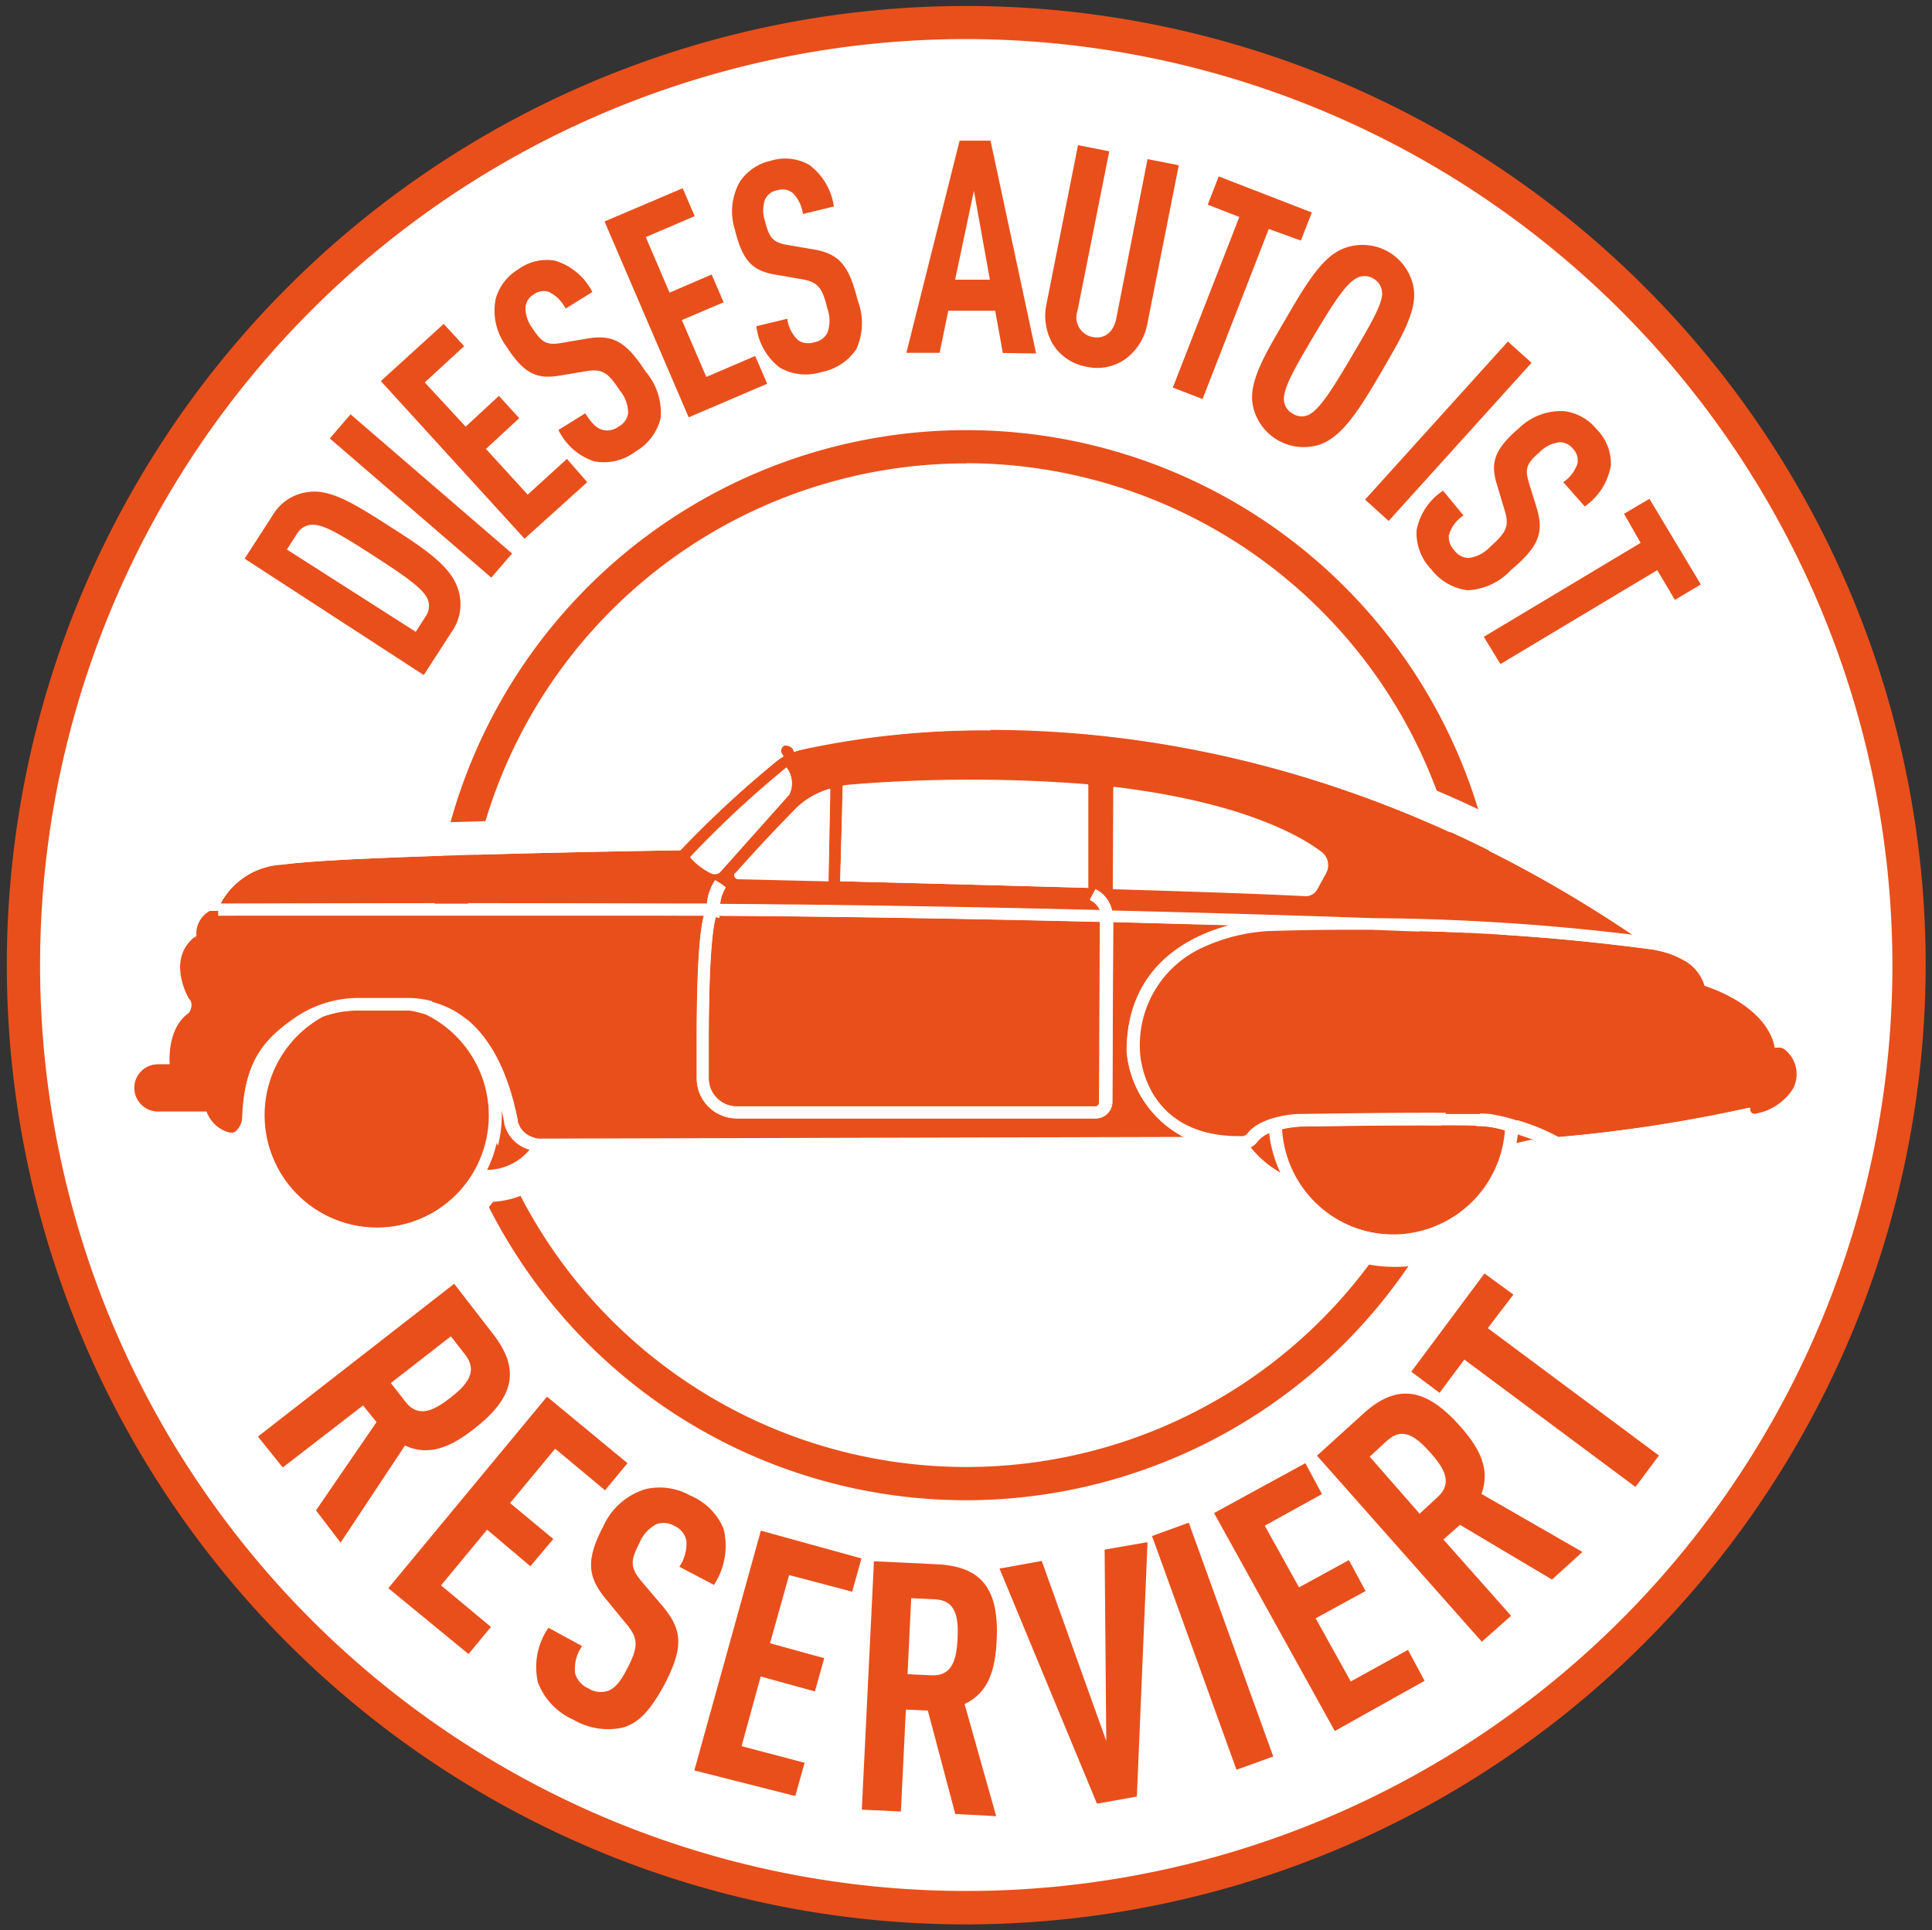 <svg id="Laag_1" data-name="Laag 1" xmlns="http://www.w3.org/2000/svg" viewBox="0 0 116.17 116.08"><rect x="0" y="0" width="116.17" height="116.08" fill="#333333" stroke="none"/><defs><style>.cls-1{fill:#fff;}.cls-2{fill:#e94f1b;}</style></defs><title>reserviert</title><path class="cls-1" d="M58.1,1.35A56.69,56.69,0,1,0,114.79,58,56.69,56.69,0,0,0,58.1,1.35Z"/><path class="cls-2" d="M58.1,115.74A57.69,57.69,0,1,1,115.79,58,57.76,57.76,0,0,1,58.1,115.74Zm0-113.39A55.69,55.69,0,1,0,113.79,58,55.76,55.76,0,0,0,58.1,2.35Z"/><path class="cls-2" d="M58.1,90.23A32.18,32.18,0,1,1,90.28,58,32.22,32.22,0,0,1,58.1,90.23Zm0-62.36A30.18,30.18,0,1,0,88.28,58,30.22,30.22,0,0,0,58.1,27.86Z"/><path class="cls-2" d="M27.55,35.46A2.87,2.87,0,0,1,27.16,38l-1.68,2.6-10.77-7,1.68-2.6a2.86,2.86,0,0,1,2.17-1.41c1.38-.19,2.9.81,5,2.15S27.15,34.12,27.55,35.46Zm-8.69-3.9a1.09,1.09,0,0,0-1,.54l-.61.95L25,38l.61-.95A1.09,1.09,0,0,0,25.7,36c-.3-.62-1.33-1.35-3.21-2.56S19.55,31.58,18.86,31.56Z"/><path class="cls-2" d="M29.54,34.74l-9.71-8.37,1.25-1.45,9.71,8.37Z"/><path class="cls-2" d="M31.54,32.4,22.9,22.92l3.78-3.44,1.23,1.34L25.54,23,28,25.66l2-1.85,1.22,1.34-2,1.85,2.51,2.75,2.36-2.15L35.31,29Z"/><path class="cls-2" d="M39.72,25.18a3.26,3.26,0,0,1-1.54,2,3.12,3.12,0,0,1-2.44.57,3.66,3.66,0,0,1-2.16-1.89l1.61-1c.37.57.66.9,1.07,1a1.13,1.13,0,0,0,.93-.2,1.1,1.1,0,0,0,.58-.8,2.13,2.13,0,0,0-.5-1.37c-.74-1.15-1.1-1.33-2.11-1.15l-1.56.26c-1.33.21-2.1-.12-3.17-1.79A3.6,3.6,0,0,1,29.8,18a3,3,0,0,1,1.33-1.78,2.92,2.92,0,0,1,2.26-.54,3.78,3.78,0,0,1,2.23,1.88l-1.61,1a2.21,2.21,0,0,0-1-1,1,1,0,0,0-.92.15,1,1,0,0,0-.49.75A2,2,0,0,0,32,19.72c.57.88.87,1.07,1.79.9l1.54-.26c1.56-.26,2.33.21,3.5,2A3.78,3.78,0,0,1,39.72,25.18Z"/><path class="cls-2" d="M41.41,25.1,36.35,13.32l4.7-2L41.77,13l-2.94,1.26,1.43,3.34,2.53-1.09.72,1.67L41,19.25l1.47,3.42,2.94-1.26.72,1.67Z"/><path class="cls-2" d="M51.49,21a3.26,3.26,0,0,1-2.11,1.38,3.13,3.13,0,0,1-2.49-.27,3.66,3.66,0,0,1-1.41-2.49l1.86-.45A2.11,2.11,0,0,0,48,20.47a1.13,1.13,0,0,0,.94.12,1.1,1.1,0,0,0,.81-.57,2.14,2.14,0,0,0,0-1.46c-.32-1.33-.6-1.61-1.61-1.78l-1.56-.27c-1.32-.23-1.94-.81-2.4-2.73a3.6,3.6,0,0,1,.32-2.87,3,3,0,0,1,1.84-1.24,2.93,2.93,0,0,1,2.31.24,3.78,3.78,0,0,1,1.49,2.51l-1.86.45a2.21,2.21,0,0,0-.61-1.26,1,1,0,0,0-.92-.17A1,1,0,0,0,46,12a2,2,0,0,0,0,1.3c.25,1,.47,1.29,1.39,1.44l1.54.26c1.56.27,2.13,1,2.64,3.06A3.79,3.79,0,0,1,51.49,21Z"/><path class="cls-2" d="M60.3,21.23l-.46-2.54-2.82,0-.52,2.53-2,0,3.2-12.76,1.86,0L62.3,21.26Zm-1.74-9.75-1.13,5.34,2.09,0Z"/><path class="cls-2" d="M67.7,21.57a2.94,2.94,0,0,1-2.4.48,3,3,0,0,1-2-1.36,3.41,3.41,0,0,1-.36-2.48l1.88-9.48,1.88.37-1.91,9.59a1.2,1.2,0,0,0,.91,1.58c.64.13,1.24-.21,1.42-1.11L69,9.57l1.88.37L69,19.42A3.41,3.41,0,0,1,67.7,21.57Z"/><path class="cls-2" d="M76.29,13.77,72.31,24l-1.79-.69,4-10.26-1.9-.74.66-1.7,5.6,2.17-.66,1.69Z"/><path class="cls-2" d="M79.38,26.73a3.12,3.12,0,0,1-4.06-2.41c-.23-1.39.74-3,2-5.16s2.23-3.79,3.56-4.25A3.12,3.12,0,0,1,85,17.31c.23,1.39-.74,3-2,5.16S80.71,26.26,79.38,26.73Zm3.72-9.1a1,1,0,0,0-.55-.89,1,1,0,0,0-1,0c-.62.34-1.34,1.42-2.54,3.44S77.2,23.3,77.2,24a1,1,0,0,0,.53.88,1,1,0,0,0,1,.05c.62-.34,1.33-1.43,2.52-3.45S83.1,18.34,83.11,17.63Z"/><path class="cls-2" d="M82.08,30.05l8.59-9.51,1.42,1.28-8.59,9.51Z"/><path class="cls-2" d="M88.24,35.5a3.26,3.26,0,0,1-2.18-1.26,3.13,3.13,0,0,1-.88-2.35,3.67,3.67,0,0,1,1.59-2.38L88,31a2.11,2.11,0,0,0-.88,1.19,1.13,1.13,0,0,0,.32.9,1.1,1.1,0,0,0,.87.47,2.13,2.13,0,0,0,1.29-.67c1-.89,1.17-1.26.86-2.24L90,29.11c-.39-1.29-.15-2.09,1.36-3.38a3.6,3.6,0,0,1,2.71-1A3,3,0,0,1,96,25.81,2.93,2.93,0,0,1,96.86,28a3.78,3.78,0,0,1-1.57,2.46L94,29a2.21,2.21,0,0,0,.85-1.11,1,1,0,0,0-.27-.9,1,1,0,0,0-.81-.39,2,2,0,0,0-1.17.57c-.79.68-.94,1-.66,1.89l.46,1.49c.46,1.52.1,2.34-1.55,3.74A3.79,3.79,0,0,1,88.24,35.5Z"/><path class="cls-2" d="M99.65,34.29l-9.43,5.65-1-1.64,9.43-5.65-1-1.75L99.18,30l3.09,5.15-1.56.93Z"/><path class="cls-2" d="M19,90.84l3.64-5.31-.81-1L17,88.26,15.51,86.4l11.8-9.19,2.32,3c1.68,2.15,1.31,3.83-1.13,5.73-1.46,1.14-2.74,1.65-4.15,1l-3.87,5.84Zm9-9.33-.89-1.14-3.61,2.81.89,1.14c.78,1,1.72.5,2.7-.26S28.74,82.51,28,81.51Z"/><path class="cls-2" d="M23.35,95.52,32.89,84l4.84,4-1.35,1.63-3-2.5-2.71,3.27,2.6,2.16L31.89,94.2,29.29,92l-2.77,3.35,3,2.5-1.35,1.63Z"/><path class="cls-2" d="M37.46,103.9a4.12,4.12,0,0,1-3-.48,4,4,0,0,1-2.11-2.22,4.13,4.13,0,0,1,.63-3.3L35,99a2.37,2.37,0,0,0-.41,1.68,1.42,1.42,0,0,0,.78.86,1.39,1.39,0,0,0,1.2.15c.44-.17.75-.58,1.12-1.29.74-1.41.7-1.88-.11-2.83L36.37,96.1c-1-1.26-1.17-2.25-.1-4.29a4.08,4.08,0,0,1,2.55-2.25,3.76,3.76,0,0,1,2.69.39,3.7,3.7,0,0,1,2,2,4.27,4.27,0,0,1-.58,3.37l-2.08-1.09a2.48,2.48,0,0,0,.42-1.58,1.24,1.24,0,0,0-.73-.88,1.26,1.26,0,0,0-1.09-.09,2.23,2.23,0,0,0-1,1.12c-.56,1.08-.57,1.5.17,2.36l1.23,1.45c1.24,1.48,1.23,2.54.07,4.77C39.14,102.78,38.48,103.6,37.46,103.9Z"/><path class="cls-2" d="M41.75,106.48l4-14.42,6.05,1.67-.56,2-3.79-1L46.3,98.83l3.26.9-.56,2-3.26-.9-1.15,4.19,3.79,1-.56,2Z"/><path class="cls-2" d="M57.44,109.1l-1.65-6.22-1.32-.06-.3,6.13-2.35-.11.73-14.94,3.78.18c2.73.13,3.75,1.51,3.6,4.59-.09,1.85-.53,3.15-1.93,3.82l1.9,6.74Zm-1.2-12.91-1.45-.07-.22,4.57,1.45.07c1.26.06,1.5-1,1.56-2.22S57.5,96.25,56.24,96.19Z"/><path class="cls-2" d="M68.36,108.05l-2.4.43L60.1,94.34l2.54-.46,3.88,10.83-.1-11.51L69,92.75Z"/><path class="cls-2" d="M74.35,106.44,69.27,92.38l2.21-.8,5.08,14.06Z"/><path class="cls-2" d="M80.26,104.11,73,91l5.49-3,1,1.86-3.44,1.9,2.06,3.71,3-1.64,1,1.86-3,1.64,2.11,3.8,3.44-1.9,1,1.86Z"/><path class="cls-2" d="M93.32,95l-5.53-3.29-1,.88,4.07,4.59-1.76,1.56L79.19,87.55,82,85c2-1.81,3.74-1.54,5.79.77,1.23,1.38,1.82,2.62,1.29,4.08l6.07,3.49Zm-9.88-8.39-1.08,1,3,3.43,1.08-1c.94-.84.39-1.75-.43-2.67S84.38,85.78,83.44,86.62Z"/><path class="cls-2" d="M89.46,79.88l10.29,7.66-1.41,1.89L88.05,81.77l-1.49,2-1.7-1.27,4.4-5.91L91,77.86Z"/><path class="cls-2" d="M42.61,64.86V62.73c0-5.56.29-7.15.43-7.58l.21.06v-.13c7.82.05,15.91.2,22.93.37l-.05,10.87a.23.23,0,0,1-.23.23H44.3A1.69,1.69,0,0,1,42.61,64.86Zm25.13-1.61c0-5.08,3.69-6.93,6.19-7.6l-7-.19-.05,10.86a1,1,0,0,1-1,.95H44.3a2.41,2.41,0,0,1-2.4-2.4V62.73c0-4.91.21-6.86.43-7.66H40.94c-14.77-.06-27.68,0-27.81,0v-.38l0,.09h-.5a1.55,1.55,0,0,0-.82,1.48l-.06.19c0-.12.06-.18.06-.18-1.9,1.38-.45,3.79-.45,3.79.35.35,0,.86,0,.86C10,61.85,10.2,64,10.2,64H9.5a1.42,1.42,0,0,0,0,2.85h2.92a2,2,0,0,0,1.4,1.27h.12a.32.32,0,0,0,.24-.09,1.22,1.22,0,0,0,.41-.82c.06-3.48,1.43-4.77,3-5.9a6.79,6.79,0,0,1,4-1.29h3.06c2.3.08,5.27,1.42,6.44,7.31l0,.08a1.45,1.45,0,0,0,1,1,1.05,1.05,0,0,0,.42.07l38.69-.1A6.43,6.43,0,0,1,67.74,63.25Zm10.35,4.52a6.11,6.11,0,0,0-1,.15A6.75,6.75,0,0,0,90.56,68a7.1,7.1,0,0,0-1.06-.23C87.93,67.59,78.19,67.76,78.09,67.76Zm-2.48.89a1.21,1.21,0,0,1-.42.35A6.17,6.17,0,0,0,77,70.54a7.46,7.46,0,0,1-.65-2.41A1.78,1.78,0,0,0,75.62,68.65Zm15.56.13L92,68.6h.12v0h.2c-.32-.12-.69-.25-1.06-.37C91.24,68.4,91.21,68.59,91.18,68.78Zm16.23-5.59A.6.6,0,0,0,107,63h-.25v-.12c-.57-2.31-3.57-3.39-4.2-3.59h0a2.57,2.57,0,0,0-1.34-1.58l0,0-.11-.06a4.86,4.86,0,0,0-1.08-.41l-.46-.11h0A128.46,128.46,0,0,0,85.35,56V56l-2.84-.11c-2,0-4.08,0-6.28.07a10.86,10.86,0,0,0-3.93,1,6.44,6.44,0,0,0-3.83,6.23c0,.19.33,5.14,6,5.14h.14a.43.43,0,0,0,.38-.14c.78-1.05,2.8-1.18,3-1.19.41,0,9.89-.17,11.51,0a10.16,10.16,0,0,1,1.64.39h.09v0a12.18,12.18,0,0,1,2.42,1,87.94,87.94,0,0,0,11.52-1.77v.09a.28.28,0,0,0,.33.28,3.35,3.35,0,0,0,2.33-1.54A1.9,1.9,0,0,0,107.41,63.2Zm-77,4.39,0-.08c-.07-.35-.15-.68-.23-1,0,.19,0,.39,0,.58a7.42,7.42,0,0,1-.77,3.28,3.34,3.34,0,0,0,2.55-1.21h0A2.17,2.17,0,0,1,30.37,67.59ZM25.65,61a5.4,5.4,0,0,0-1-.24H21.56a6.28,6.28,0,0,0-2.12.37A6.76,6.76,0,1,0,25.65,61ZM13.26,54.35A4.44,4.44,0,0,1,17,52c3.9-.56,23.18-.85,23.91-.86a64,64,0,0,1,5.87-5.43h0s.24-.17.33-.22l-.1-.17a.35.35,0,0,1,.13-.47.47.47,0,0,1,.55.2l.05.15.35-.11c4.7-1.1,26.3-4.91,50.1,11.16a137.32,137.32,0,0,0-15.66-1c-3.41-.12-9-.3-15.66-.46a1.87,1.87,0,0,0-1-1.29l-.34.63a1.25,1.25,0,0,1,.61.63c-7-.17-15.06-.32-22.84-.37a2.29,2.29,0,0,1,.34-1l-.29-.22L43,52.94a3,3,0,0,0-.49,1.41H40.94C27,54.28,14.67,54.35,13.26,54.35Zm53.65-.87c5.09.15,9.56.31,11.56.42a.78.78,0,0,0,.72-.39l.51-.93a1,1,0,0,0-.26-1.31c-1.32-1-4.86-3-12.5-3.91ZM50.52,53c4.19.11,9.75.25,14.9.4l0-6.23a89,89,0,0,0-14.1,0,5.18,5.18,0,0,0-.65.08Zm-6.32-.51a.21.21,0,0,0,.15.35l5.45.13.11-5.54a4.85,4.85,0,0,0-2,1.13C46.82,49.66,44.94,51.72,44.2,52.53Zm-2.72-1a3.9,3.9,0,0,0,1.34,1,.45.45,0,0,0,.49-.12l4.13-4.63a1.5,1.5,0,0,0-.15-1.59A61.08,61.08,0,0,0,41.48,51.56Z"/><path class="cls-1" d="M59.55,43.87c9.57,0,23.67,2.25,38.64,12.35a137.33,137.33,0,0,0-15.66-1c-3.41-.12-9-.3-15.66-.46a1.87,1.87,0,0,0-1-1.29l-.34.63a1.25,1.25,0,0,1,.61.63c-7-.17-15.06-.32-22.84-.37a2.29,2.29,0,0,1,.34-1l-.29-.22L43,52.94a3,3,0,0,0-.49,1.41H40.94l-12.11,0c-8.38,0-14.6,0-15.57,0A4.44,4.44,0,0,1,17,52c3.9-.56,23.18-.85,23.91-.86a64,64,0,0,1,5.87-5.43h0s.24-.17.33-.22l-.1-.17a.35.35,0,0,1,.13-.47.27.27,0,0,1,.14,0,.52.52,0,0,1,.41.23l.05.15.35-.11a51.36,51.36,0,0,1,11.46-1.19M43,52.58a.45.45,0,0,0,.33-.15l4.13-4.63a1.5,1.5,0,0,0-.15-1.59,61.07,61.07,0,0,0-5.81,5.36,3.9,3.9,0,0,0,1.34,1,.45.45,0,0,0,.16,0m22.44.87,0-6.23c-1.92-.17-4.08-.27-6.49-.27s-4.83.09-7.61.29a5.18,5.18,0,0,0-.65.08L50.52,53c4.19.11,9.75.25,14.9.4m13.11.47a.78.78,0,0,0,.68-.4l.51-.93a1,1,0,0,0-.26-1.31c-1.32-1-4.86-3-12.5-3.91l0,6.12c5.09.15,9.56.31,11.56.42h0M49.91,47.48a4.85,4.85,0,0,0-2,1.13c-1.07,1-3,3.1-3.69,3.92a.21.21,0,0,0,.15.35l5.45.13.11-5.54M13.13,54.69v.38c.09,0,6.63,0,15.71,0l12.1,0h1.38c-.22.81-.44,2.76-.43,7.66v2.13a2.41,2.41,0,0,0,2.4,2.4h21.6a1,1,0,0,0,1-.95l.05-10.86,7,.19c-2.51.67-6.19,2.51-6.19,7.6a6.43,6.43,0,0,0,3.5,5.19l-38.69.1h-.06a1.14,1.14,0,0,1-.36-.07,1.45,1.45,0,0,1-1-1l0-.08c-1.17-5.89-4.14-7.22-6.44-7.31H21.56a6.79,6.79,0,0,0-4,1.29c-1.52,1.12-2.89,2.42-3,5.9a1.22,1.22,0,0,1-.41.82.37.37,0,0,1-.21.09h-.15a2,2,0,0,1-1.4-1.27H9.5A1.42,1.42,0,0,1,9.5,64h.69s-.2-2.16,1.12-3.08c0,0,.35-.52,0-.86,0,0-1.45-2.41.45-3.79,0,0,0,.06-.06.18l.06-.19a1.55,1.55,0,0,1,.82-1.48h.5l0-.09m30.12.38c7.82.05,15.91.2,22.93.37l-.05,10.87a.23.23,0,0,1-.23.23H44.3a1.69,1.69,0,0,1-1.68-1.68V62.73c0-5.56.29-7.15.43-7.58l.21.06v-.13M81,55.92H82.5l2.84.11V56A128.46,128.46,0,0,1,99.5,57.13h0l.46.11a4.86,4.86,0,0,1,1.08.41l.11.06,0,0a2.57,2.57,0,0,1,1.34,1.58h0c.63.2,3.63,1.27,4.2,3.59V63H107a.6.6,0,0,1,.41.16,1.9,1.9,0,0,1,.5,2.29A3.35,3.35,0,0,1,105.58,67h-.06a.28.28,0,0,1-.28-.29v-.09a87.94,87.94,0,0,1-11.52,1.77,12.18,12.18,0,0,0-2.42-1v0h-.09A10.16,10.16,0,0,0,89.58,67C89,67,87.54,67,85.82,67c-3.3,0-7.48.07-7.75.08s-2.25.13-3,1.19a.43.43,0,0,1-.38.14h-.14c-5.72,0-6-4.94-6-5.14A6.44,6.44,0,0,1,72.29,57a10.86,10.86,0,0,1,3.93-1q2.47-.08,4.76-.08M24.61,60.78a5.4,5.4,0,0,1,1,.24,6.76,6.76,0,1,1-6.21.13,6.28,6.28,0,0,1,2.12-.37h3.05m5.52,5.73c.08.32.16.65.23,1l0,.08a2.17,2.17,0,0,0,1.52,1.56h0a3.34,3.34,0,0,1-2.55,1.21,7.42,7.42,0,0,0,.77-3.28c0-.2,0-.39,0-.58m55.75,1.18c1.67,0,3.1,0,3.62.07a7.1,7.1,0,0,1,1.06.23,6.75,6.75,0,0,1-13.47-.08,6.11,6.11,0,0,1,1-.15c.07,0,4.43-.08,7.79-.08m-9.5.45A7.46,7.46,0,0,0,77,70.54,6.17,6.17,0,0,1,75.2,69a1.21,1.21,0,0,0,.42-.35,1.78,1.78,0,0,1,.76-.53m14.88.07c.37.12.74.25,1.06.37h-.2v0H92l-.82.19c0-.19.06-.39.08-.59M59.55,41.87A54.39,54.39,0,0,0,48.22,43a2.48,2.48,0,0,0-.95-.19,2.28,2.28,0,0,0-1.11.29,2.33,2.33,0,0,0-.71.61H42.2l1.68,1.82c-.91.81-2.17,2-3.82,3.62-4.13.07-19.74.35-23.36.87a8.87,8.87,0,0,0-1.6.38l-3.53,2.69a3.58,3.58,0,0,0-1.72,2.28,4.62,4.62,0,0,0-.67,4.92,5.21,5.21,0,0,0-.84,2A3.43,3.43,0,0,0,9.5,68.87h1.84a3.72,3.72,0,0,0,2.08,1.23,2.37,2.37,0,0,0,.44,0l.6,0a8.76,8.76,0,0,0,15.19,2.18,5.32,5.32,0,0,0,3.73-1.83l37.85-.1h2.53a8.09,8.09,0,0,0,2.3,1.88l.78.42A8.74,8.74,0,0,0,92,70.66l.26-.06h1.9v-.14l7.41-.48-1-.38c1.7-.26,3-.52,4.09-.74A2.27,2.27,0,0,0,106,69a5.27,5.27,0,0,0,3.7-2.58,3.84,3.84,0,0,0-.89-4.65,2.6,2.6,0,0,0-.47-.36A8.19,8.19,0,0,0,104,57.74,5.11,5.11,0,0,0,102.22,56h0l0,0L102,55.9a6.9,6.9,0,0,0-1.53-.58l-.12,0-1.06-.71c-15.54-10.49-30.2-12.7-39.76-12.7Zm-7,7.28c2.2-.14,4.31-.21,6.3-.21,1.56,0,3.06,0,4.5.13v2.31l-10.85-.29,0-1.94Zm16.33,2.39V49.66a27.59,27.59,0,0,1,7.52,2.15c-1.79-.08-4.31-.16-7.53-.26Z"/></svg>